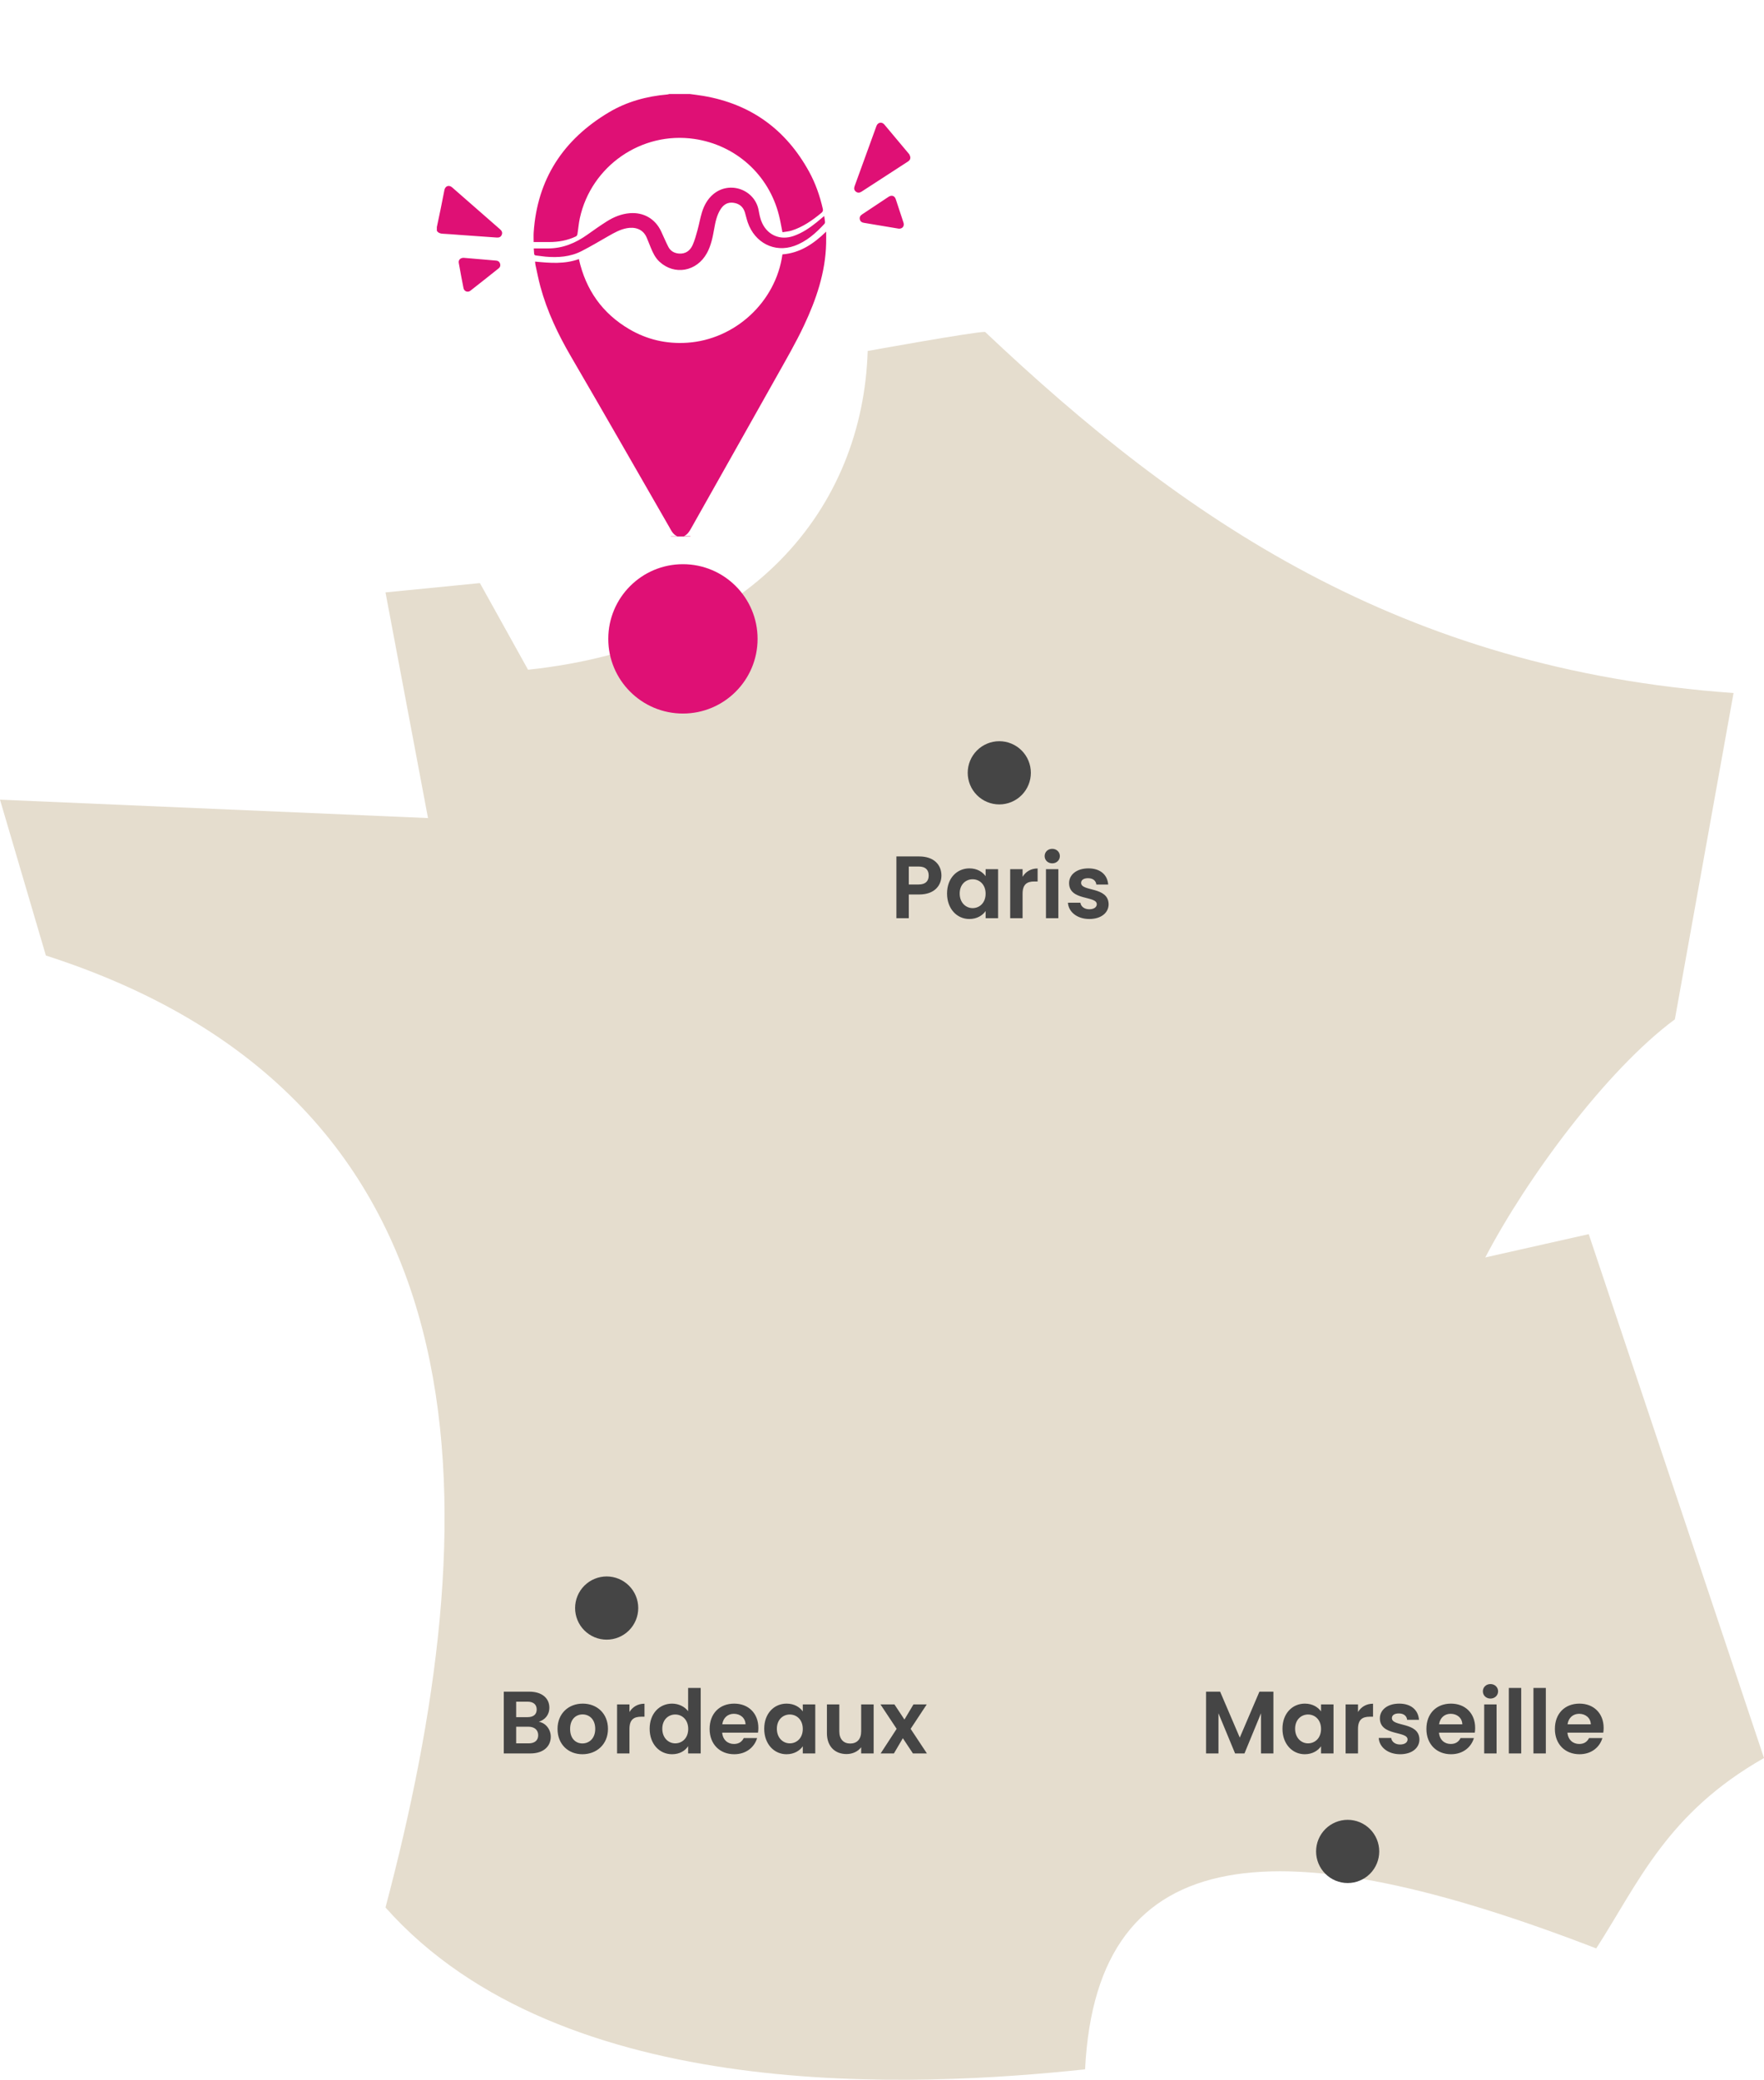<svg width="319" height="376" viewBox="0 0 319 376" fill="none" xmlns="http://www.w3.org/2000/svg">
    <path
        d="M178.134 60C175.957 60 156.912 63.454 156.912 63.454C156.028 91.706 136.234 116.738 95.492 121.079L86.786 105.415L69.713 107.1L77.4 147.896L0 144.572L8.297 172.746C91.683 199.563 87.874 276.28 69.713 344.849C101.683 380.831 166.163 377.302 196.226 374.109C198.333 331.879 231.866 330.319 288.662 352.249C296.35 340.3 301.448 327.808 319 317.827L287.304 223.118L268.598 227.328C276.082 213.003 290.499 193.45 302.88 184.286L313.493 125.289C253.227 121.013 213.913 93.818 178.134 60Z"
        fill="#E5DDCE" />
    <path
        d="M164.344 159.904H166.12C167.384 159.904 167.944 159.28 167.944 158.288C167.944 157.264 167.384 156.656 166.12 156.656H164.344V159.904ZM170.248 158.288C170.248 159.984 169.096 161.712 166.216 161.712H164.344V166H162.104V154.832H166.216C168.904 154.832 170.248 156.352 170.248 158.288ZM171.262 161.536C171.262 158.768 173.054 156.992 175.31 156.992C176.734 156.992 177.71 157.664 178.238 158.4V157.136H180.494V166H178.238V164.704C177.71 165.472 176.702 166.144 175.294 166.144C173.054 166.144 171.262 164.304 171.262 161.536ZM178.238 161.568C178.238 159.888 177.118 158.96 175.886 158.96C174.686 158.96 173.55 159.856 173.55 161.536C173.55 163.216 174.686 164.176 175.886 164.176C177.118 164.176 178.238 163.248 178.238 161.568ZM184.922 161.584V166H182.682V157.136H184.922V158.512C185.482 157.6 186.41 157.008 187.642 157.008V159.36H187.05C185.722 159.36 184.922 159.872 184.922 161.584ZM189.151 166V157.136H191.391V166H189.151ZM190.287 156.08C189.487 156.08 188.911 155.504 188.911 154.768C188.911 154.032 189.487 153.456 190.287 153.456C191.071 153.456 191.663 154.032 191.663 154.768C191.663 155.504 191.071 156.08 190.287 156.08ZM200.484 163.472C200.484 164.992 199.156 166.144 196.996 166.144C194.772 166.144 193.22 164.848 193.124 163.2H195.38C195.46 163.872 196.084 164.384 196.98 164.384C197.86 164.384 198.34 163.984 198.34 163.472C198.34 161.888 193.332 162.896 193.332 159.648C193.332 158.176 194.644 156.992 196.836 156.992C198.98 156.992 200.276 158.16 200.404 159.92H198.26C198.196 159.232 197.652 158.768 196.772 158.768C195.94 158.768 195.508 159.104 195.508 159.616C195.508 161.232 200.42 160.224 200.484 163.472ZM180.71 145.429C181.46 145.429 182.203 145.28 182.896 144.993C183.589 144.706 184.218 144.285 184.748 143.754C185.278 143.223 185.699 142.593 185.985 141.9C186.272 141.207 186.419 140.464 186.419 139.714C186.419 138.964 186.272 138.221 185.985 137.528C185.699 136.835 185.278 136.205 184.748 135.674C184.218 135.144 183.588 134.723 182.896 134.436C182.203 134.148 181.46 134 180.71 134C179.96 134 179.217 134.148 178.524 134.436C177.831 134.723 177.202 135.144 176.672 135.674C176.141 136.205 175.721 136.835 175.434 137.528C175.147 138.221 175 138.964 175 139.714C175 140.464 175.147 141.207 175.434 141.9C175.72 142.594 176.141 143.224 176.671 143.754C177.201 144.285 177.831 144.706 178.524 144.993C179.217 145.281 179.96 145.429 180.71 145.429Z"
        fill="#454545" />
    <path
        d="M123.5 129C130.956 129 137 122.956 137 115.5C137 108.044 130.956 102 123.5 102C116.044 102 110 108.044 110 115.5C110 122.956 116.044 129 123.5 129Z"
        fill="#DF1075" />
    <path
        d="M97.328 313.704C97.328 312.744 96.64 312.168 95.552 312.168H93.344V315.176H95.6C96.688 315.176 97.328 314.648 97.328 313.704ZM97.056 309.048C97.056 308.152 96.448 307.64 95.392 307.64H93.344V310.44H95.392C96.448 310.44 97.056 309.96 97.056 309.048ZM99.6 313.976C99.6 315.752 98.24 317 95.92 317H91.104V305.832H95.712C98.048 305.832 99.344 307.048 99.344 308.712C99.344 310.072 98.528 310.92 97.44 311.272C98.704 311.496 99.6 312.664 99.6 313.976ZM109.945 312.568C109.945 315.352 107.897 317.144 105.321 317.144C102.761 317.144 100.825 315.352 100.825 312.568C100.825 309.768 102.825 307.992 105.385 307.992C107.945 307.992 109.945 309.768 109.945 312.568ZM103.097 312.568C103.097 314.328 104.121 315.192 105.321 315.192C106.505 315.192 107.641 314.328 107.641 312.568C107.641 310.792 106.537 309.944 105.353 309.944C104.169 309.944 103.097 310.792 103.097 312.568ZM113.828 312.584V317H111.588V308.136H113.828V309.512C114.388 308.6 115.316 308.008 116.548 308.008V310.36H115.956C114.628 310.36 113.828 310.872 113.828 312.584ZM117.481 312.536C117.481 309.768 119.273 307.992 121.545 307.992C122.713 307.992 123.833 308.536 124.441 309.368V305.16H126.713V317H124.441V315.688C123.913 316.504 122.921 317.144 121.529 317.144C119.273 317.144 117.481 315.304 117.481 312.536ZM124.457 312.568C124.457 310.888 123.337 309.96 122.105 309.96C120.905 309.96 119.769 310.856 119.769 312.536C119.769 314.216 120.905 315.176 122.105 315.176C123.337 315.176 124.457 314.248 124.457 312.568ZM132.709 309.832C131.637 309.832 130.789 310.52 130.613 311.736H134.821C134.789 310.568 133.861 309.832 132.709 309.832ZM136.917 314.216C136.437 315.848 134.965 317.144 132.773 317.144C130.197 317.144 128.325 315.352 128.325 312.568C128.325 309.768 130.149 307.992 132.773 307.992C135.333 307.992 137.141 309.736 137.141 312.376C137.141 312.664 137.125 312.952 137.077 313.24H130.597C130.709 314.552 131.605 315.288 132.725 315.288C133.685 315.288 134.213 314.808 134.501 314.216H136.917ZM138.2 312.536C138.2 309.768 139.992 307.992 142.248 307.992C143.672 307.992 144.648 308.664 145.176 309.4V308.136H147.432V317H145.176V315.704C144.648 316.472 143.64 317.144 142.232 317.144C139.992 317.144 138.2 315.304 138.2 312.536ZM145.176 312.568C145.176 310.888 144.056 309.96 142.824 309.96C141.624 309.96 140.488 310.856 140.488 312.536C140.488 314.216 141.624 315.176 142.824 315.176C144.056 315.176 145.176 314.248 145.176 312.568ZM157.988 308.136V317H155.732V315.88C155.172 316.632 154.196 317.112 153.092 317.112C151.028 317.112 149.54 315.768 149.54 313.336V308.136H151.78V313.016C151.78 314.44 152.564 315.208 153.748 315.208C154.964 315.208 155.732 314.44 155.732 313.016V308.136H157.988ZM165.094 317L163.27 314.248L161.654 317H159.254L162.15 312.552L159.222 308.136H161.75L163.558 310.872L165.19 308.136H167.59L164.678 312.552L167.622 317H165.094ZM218.104 317V305.832H220.648L224.2 314.136L227.752 305.832H230.28V317H228.04V309.736L225.048 317H223.352L220.344 309.736V317H218.104ZM231.919 312.536C231.919 309.768 233.711 307.992 235.967 307.992C237.391 307.992 238.367 308.664 238.895 309.4V308.136H241.151V317H238.895V315.704C238.367 316.472 237.359 317.144 235.951 317.144C233.711 317.144 231.919 315.304 231.919 312.536ZM238.895 312.568C238.895 310.888 237.775 309.96 236.543 309.96C235.343 309.96 234.207 310.856 234.207 312.536C234.207 314.216 235.343 315.176 236.543 315.176C237.775 315.176 238.895 314.248 238.895 312.568ZM245.578 312.584V317H243.338V308.136H245.578V309.512C246.138 308.6 247.066 308.008 248.298 308.008V310.36H247.706C246.378 310.36 245.578 310.872 245.578 312.584ZM256.687 314.472C256.687 315.992 255.359 317.144 253.199 317.144C250.975 317.144 249.423 315.848 249.327 314.2H251.583C251.663 314.872 252.287 315.384 253.183 315.384C254.063 315.384 254.543 314.984 254.543 314.472C254.543 312.888 249.535 313.896 249.535 310.648C249.535 309.176 250.847 307.992 253.039 307.992C255.183 307.992 256.479 309.16 256.607 310.92H254.463C254.399 310.232 253.855 309.768 252.975 309.768C252.143 309.768 251.711 310.104 251.711 310.616C251.711 312.232 256.623 311.224 256.687 314.472ZM262.334 309.832C261.262 309.832 260.414 310.52 260.238 311.736H264.446C264.414 310.568 263.486 309.832 262.334 309.832ZM266.542 314.216C266.062 315.848 264.59 317.144 262.398 317.144C259.822 317.144 257.95 315.352 257.95 312.568C257.95 309.768 259.774 307.992 262.398 307.992C264.958 307.992 266.766 309.736 266.766 312.376C266.766 312.664 266.75 312.952 266.702 313.24H260.222C260.334 314.552 261.23 315.288 262.35 315.288C263.31 315.288 263.838 314.808 264.126 314.216H266.542ZM268.401 317V308.136H270.641V317H268.401ZM269.537 307.08C268.737 307.08 268.161 306.504 268.161 305.768C268.161 305.032 268.737 304.456 269.537 304.456C270.321 304.456 270.913 305.032 270.913 305.768C270.913 306.504 270.321 307.08 269.537 307.08ZM272.854 317V305.16H275.094V317H272.854ZM277.307 317V305.16H279.547V317H277.307ZM285.568 309.832C284.496 309.832 283.648 310.52 283.472 311.736H287.68C287.648 310.568 286.72 309.832 285.568 309.832ZM289.776 314.216C289.296 315.848 287.824 317.144 285.632 317.144C283.056 317.144 281.184 315.352 281.184 312.568C281.184 309.768 283.008 307.992 285.632 307.992C288.192 307.992 290 309.736 290 312.376C290 312.664 289.984 312.952 289.936 313.24H283.456C283.568 314.552 284.464 315.288 285.584 315.288C286.544 315.288 287.072 314.808 287.36 314.216H289.776ZM109.71 296.429C110.46 296.429 111.203 296.28 111.896 295.993C112.589 295.706 113.218 295.285 113.748 294.754C114.278 294.223 114.699 293.593 114.985 292.9C115.272 292.207 115.419 291.464 115.419 290.714C115.419 289.964 115.272 289.221 114.985 288.528C114.699 287.835 114.278 287.205 113.748 286.674C113.218 286.144 112.588 285.723 111.896 285.436C111.203 285.148 110.46 285 109.71 285C108.96 285 108.217 285.148 107.524 285.436C106.831 285.723 106.202 286.144 105.672 286.674C105.141 287.205 104.721 287.835 104.434 288.528C104.147 289.221 104 289.964 104 290.714C104 291.464 104.147 292.207 104.434 292.9C104.721 293.594 105.141 294.224 105.671 294.754C106.201 295.285 106.831 295.706 107.524 295.993C108.217 296.281 108.96 296.429 109.71 296.429ZM243.71 340.429C244.46 340.429 245.203 340.28 245.896 339.993C246.589 339.706 247.218 339.285 247.748 338.754C248.278 338.223 248.699 337.593 248.985 336.9C249.272 336.207 249.419 335.464 249.419 334.714C249.419 333.964 249.272 333.221 248.985 332.528C248.699 331.835 248.278 331.205 247.748 330.674C247.218 330.144 246.588 329.723 245.896 329.436C245.203 329.148 244.46 329 243.71 329C242.96 329 242.217 329.148 241.524 329.436C240.831 329.723 240.202 330.144 239.672 330.674C239.141 331.205 238.721 331.835 238.434 332.528C238.147 333.221 238 333.964 238 334.714C238 335.464 238.147 336.207 238.434 336.9C238.72 337.594 239.141 338.224 239.671 338.754C240.201 339.285 240.831 339.706 241.524 339.993C242.217 340.281 242.96 340.429 243.71 340.429Z"
        fill="#454545" />
    <path
        d="M99.29 43.76C100.977 43.761 102.606 43.475 104.138 42.748C104.268 42.687 104.394 42.498 104.418 42.352C104.577 41.383 104.647 40.396 104.856 39.44C106.925 30 116.012 23.722 125.552 25.116C133.052 26.213 139.02 31.582 140.866 38.918C141.111 39.892 141.274 40.888 141.497 41.983C142.047 41.888 142.634 41.853 143.177 41.679C145.206 41.031 146.915 39.827 148.541 38.488C148.812 38.264 148.866 38.052 148.788 37.718C148.252 35.388 147.472 33.145 146.323 31.05C142.139 23.421 135.785 18.798 127.177 17.337C126.382 17.201 125.579 17.111 124.78 17H121.015C120.91 17.027 120.806 17.069 120.7 17.078C116.946 17.402 113.373 18.37 110.125 20.301C101.877 25.209 97.156 32.359 96.508 42.041C96.472 42.586 96.504 43.135 96.504 43.76C97.472 43.76 98.381 43.76 99.289 43.76H99.29ZM90.433 41.456C87.548 38.932 84.666 36.406 81.776 33.887C81.189 33.376 80.519 33.608 80.365 34.364C80.131 35.508 79.916 36.656 79.683 37.799C79.463 38.883 79.228 39.965 79 41.046V41.731C79.254 42.1 79.601 42.234 80.05 42.254C81.045 42.298 82.039 42.392 83.033 42.462C85.292 42.623 87.552 42.782 89.81 42.944C90.232 42.973 90.573 42.87 90.742 42.438C90.902 42.028 90.735 41.72 90.433 41.456ZM98.637 46.4C100.9 46.601 103.127 46.447 105.182 45.392C106.826 44.549 108.42 43.603 110.024 42.682C111.078 42.078 112.134 41.486 113.344 41.258C114.711 41 116.242 41.325 116.937 42.932C117.196 43.533 117.428 44.145 117.677 44.751C118.063 45.69 118.492 46.604 119.256 47.311C121.976 49.827 125.997 49.104 127.834 45.767C128.583 44.409 128.876 42.915 129.145 41.412C129.368 40.162 129.61 38.919 130.313 37.823C130.854 36.981 131.588 36.526 132.606 36.656C133.665 36.791 134.39 37.364 134.708 38.4C134.891 38.998 135.018 39.615 135.221 40.206C136.499 43.911 140.072 45.728 143.631 44.459C145.841 43.671 147.535 42.149 149.097 40.461C149.164 40.388 149.207 40.256 149.198 40.156C149.166 39.809 149.108 39.464 149.05 39.052C148.549 39.468 148.11 39.846 147.658 40.209C146.397 41.222 145.067 42.121 143.523 42.658C141.161 43.48 138.897 42.591 137.829 40.333C137.494 39.626 137.335 38.818 137.196 38.04C136.528 34.296 131.973 32.618 128.997 35.103C127.953 35.975 127.33 37.125 126.937 38.39C126.614 39.434 126.436 40.523 126.143 41.577C125.887 42.507 125.641 43.453 125.243 44.325C124.78 45.343 123.949 45.942 122.752 45.838C121.91 45.764 121.242 45.371 120.858 44.622C120.391 43.712 119.996 42.765 119.563 41.838C118.497 39.557 116.39 38.343 113.896 38.542C112.347 38.665 110.963 39.244 109.678 40.061C108.501 40.811 107.357 41.614 106.221 42.424C104.079 43.951 101.752 44.92 99.081 44.915C98.245 44.913 97.409 44.915 96.525 44.915C96.547 45.229 96.576 45.522 96.586 45.815C96.595 46.053 96.683 46.166 96.939 46.19C97.506 46.243 98.068 46.35 98.635 46.4H98.637ZM89.737 47.113C87.78 46.947 85.824 46.78 83.867 46.613C83.276 46.593 82.867 46.984 82.964 47.529C83.235 49.055 83.516 50.58 83.821 52.101C83.937 52.681 84.593 52.926 85.062 52.561C86.782 51.222 88.484 49.862 90.189 48.506C90.462 48.288 90.533 47.982 90.43 47.657C90.327 47.331 90.09 47.142 89.737 47.113ZM164.402 27.857C162.919 26.069 161.427 24.287 159.925 22.514C159.468 21.975 158.739 22.113 158.496 22.78C157.175 26.403 155.864 30.03 154.548 33.655C154.406 34.046 154.448 34.395 154.787 34.653C155.122 34.909 155.473 34.86 155.818 34.637C158.602 32.828 161.385 31.019 164.173 29.217C164.465 29.028 164.645 28.811 164.628 28.424C164.555 28.233 164.525 28.006 164.402 27.857ZM141.493 45.99C140.3 54.627 132.878 61.406 124.255 61.965C120.525 62.206 117.023 61.403 113.805 59.516C108.924 56.653 105.922 52.396 104.687 46.84C102.084 47.779 99.442 47.555 96.764 47.292C96.791 47.541 96.794 47.713 96.83 47.877C97.12 49.183 97.368 50.502 97.717 51.791C98.938 56.304 100.928 60.47 103.282 64.504C109.24 74.715 115.101 84.983 120.999 95.229C121.38 95.891 121.679 96.623 122.483 96.95H121.311C121.312 96.964 121.313 96.977 121.314 96.991H124.848C124.848 96.97 124.849 96.95 124.85 96.93H123.684C124.304 96.641 124.636 96.13 124.948 95.577C130.096 86.43 135.266 77.294 140.4 68.138C142.119 65.071 143.895 62.024 145.391 58.847C147.603 54.15 149.278 49.264 149.399 43.982C149.415 43.314 149.401 42.645 149.401 41.878C147.108 44.098 144.682 45.738 141.493 45.991V45.99ZM161.987 36.002C161.78 35.39 161.24 35.215 160.693 35.577C159.088 36.637 157.492 37.707 155.888 38.769C155.554 38.99 155.401 39.281 155.494 39.677C155.584 40.06 155.857 40.225 156.23 40.284C157.003 40.406 157.774 40.544 158.546 40.674C159.893 40.899 161.241 41.123 162.542 41.34C163.2 41.376 163.586 40.871 163.389 40.257C162.932 38.836 162.465 37.418 161.987 36.004V36.002Z"
        fill="#DF1075" />
</svg>